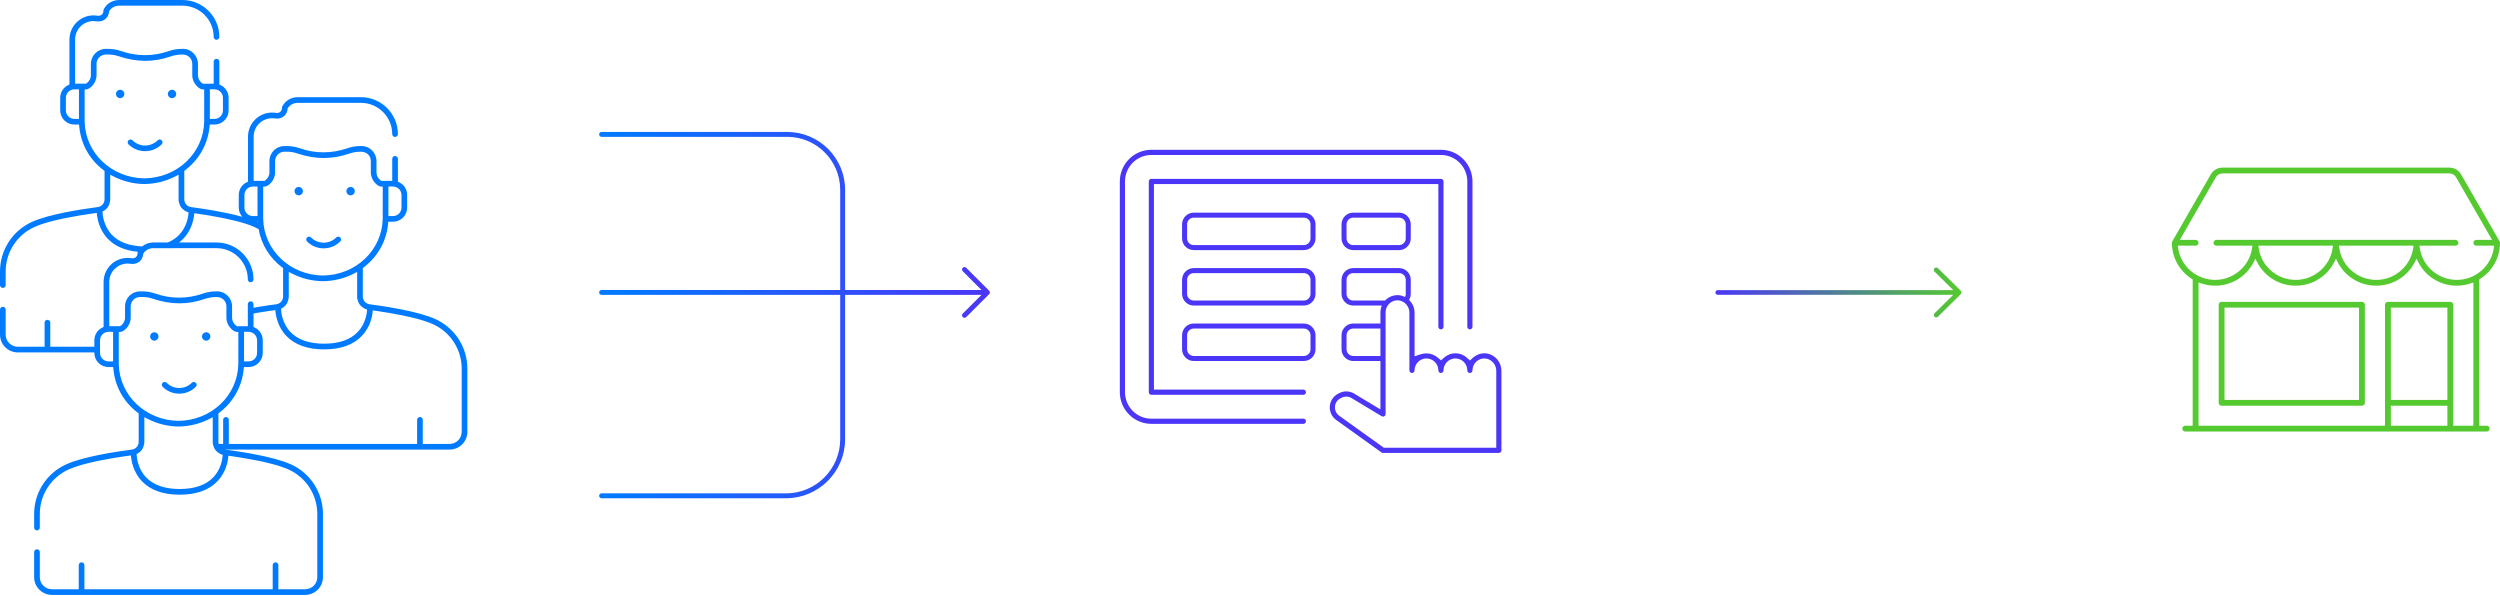 <?xml version="1.0" encoding="UTF-8"?> <svg xmlns="http://www.w3.org/2000/svg" xmlns:xlink="http://www.w3.org/1999/xlink" width="701px" height="167px" viewBox="0 0 701 167"><title>Group 2</title><defs><linearGradient x1="-1.11022302e-14%" y1="50%" x2="100%" y2="50%" id="linearGradient-1"><stop stop-color="#007BFF" offset="0%"></stop><stop stop-color="#4B36F8" offset="100%"></stop></linearGradient><linearGradient x1="100%" y1="50%" x2="0%" y2="50%" id="linearGradient-2"><stop stop-color="#54CA30" offset="0%"></stop><stop stop-color="#4B36F8" offset="100%"></stop></linearGradient></defs><g id="Desk" stroke="none" stroke-width="1" fill="none" fill-rule="evenodd"><g id="Serviços-Payout-4" transform="translate(-744, -1262)"><g id="Group-2" transform="translate(744, 1262)"><path d="M419.553,125.547 L388.028,125.547 L375.508,116.571 C374.699,115.99 374.242,115.008 374.319,114.017 C374.392,113.019 374.991,112.117 375.897,111.659 L376.204,111.508 C376.601,111.307 377.045,111.199 377.489,111.199 C378.01,111.199 378.521,111.344 378.959,111.612 L387.425,116.707 C387.537,116.775 387.667,116.811 387.799,116.811 C387.923,116.811 388.045,116.779 388.154,116.718 C388.381,116.589 388.522,116.347 388.522,116.086 L388.522,87.558 C388.522,86.564 388.956,85.63 389.716,84.989 C390.316,84.485 391.077,84.208 391.858,84.208 C392.053,84.208 392.247,84.224 392.524,84.276 C394.133,84.67 395.256,86.163 395.195,87.775 L395.195,103.86 C395.195,104.26 395.519,104.586 395.918,104.586 C396.318,104.586 396.642,104.26 396.642,103.86 C396.642,102.013 398.138,100.51 399.978,100.51 C401.817,100.51 403.314,102.013 403.314,103.86 C403.314,104.26 403.638,104.586 404.038,104.586 C404.436,104.586 404.76,104.26 404.76,103.86 C404.76,102.013 406.257,100.51 408.097,100.51 C409.936,100.51 411.434,102.013 411.434,103.86 C411.434,104.26 411.758,104.586 412.157,104.586 C412.556,104.586 412.881,104.26 412.881,103.862 C412.879,102.875 413.308,101.943 414.053,101.309 C414.652,100.792 415.418,100.508 416.21,100.508 C416.408,100.508 416.609,100.525 416.882,100.578 C418.489,100.971 419.613,102.464 419.553,104.077 L419.553,125.547 Z M379.436,99.816 C378.408,99.816 377.571,98.976 377.571,97.943 L377.571,94 C377.571,92.967 378.408,92.127 379.436,92.127 L387.075,92.127 L387.075,99.816 L379.436,99.816 Z M379.436,84.268 C378.408,84.268 377.571,83.428 377.571,82.395 L377.571,78.453 C377.571,77.419 378.408,76.58 379.436,76.58 L392.307,76.58 C393.336,76.58 394.173,77.419 394.173,78.453 L394.173,82.395 C394.173,82.716 394.092,83.019 393.948,83.283 C393.547,83.076 393.12,82.908 392.659,82.819 C392.396,82.774 392.127,82.75 391.859,82.75 C390.73,82.75 389.633,83.154 388.771,83.885 C388.63,84.005 388.496,84.133 388.371,84.268 L379.436,84.268 Z M417.018,99.121 C416.759,99.077 416.494,99.055 416.233,99.055 C415.096,99.055 413.992,99.462 413.061,100.256 L412.185,101.089 L411.289,100.28 C410.412,99.491 409.28,99.055 408.101,99.055 C406.923,99.055 405.791,99.491 404.915,100.28 L404.061,101.049 L403.192,100.299 C402.283,99.517 401.123,99.086 399.925,99.086 C399.393,99.086 398.868,99.171 398.362,99.338 L396.646,99.905 L396.646,87.76 C396.663,86.324 396.062,85.014 395.088,84.087 C395.393,83.593 395.575,83.018 395.575,82.395 L395.575,78.453 C395.575,76.644 394.11,75.171 392.307,75.171 L379.436,75.171 C377.634,75.171 376.167,76.644 376.167,78.453 L376.167,82.395 C376.167,84.205 377.634,85.676 379.436,85.676 L387.46,85.676 C387.212,86.264 387.075,86.901 387.075,87.558 L387.075,90.718 L379.436,90.718 C377.634,90.718 376.167,92.19 376.167,94 L376.167,97.943 C376.167,99.752 377.634,101.224 379.436,101.224 L387.075,101.224 L387.075,114.802 L379.705,110.365 C379.04,109.961 378.277,109.747 377.499,109.747 C376.834,109.747 376.167,109.907 375.562,110.215 L375.246,110.372 C373.903,111.047 372.995,112.4 372.878,113.903 C372.761,115.404 373.447,116.883 374.669,117.759 L387.375,126.867 C387.497,126.954 387.64,127 387.789,127 L420.277,127 C420.675,127 421,126.675 421,126.274 L421,104.061 C421.031,101.651 419.341,99.571 417.018,99.121 L417.018,99.121 Z M379.436,61.033 C378.408,61.033 377.571,61.872 377.571,62.905 L377.571,66.848 C377.571,67.881 378.408,68.721 379.436,68.721 L392.307,68.721 C393.336,68.721 394.173,67.881 394.173,66.848 L394.173,62.905 C394.173,61.872 393.336,61.033 392.307,61.033 L379.436,61.033 Z M392.307,70.129 L379.436,70.129 C377.634,70.129 376.167,68.657 376.167,66.848 L376.167,62.905 C376.167,61.096 377.634,59.624 379.436,59.624 L392.307,59.624 C394.11,59.624 395.575,61.096 395.575,62.905 L395.575,66.848 C395.575,68.657 394.11,70.129 392.307,70.129 L392.307,70.129 Z M334.724,92.127 C333.696,92.127 332.858,92.967 332.858,94 L332.858,97.943 C332.858,98.976 333.696,99.816 334.724,99.816 L365.6,99.816 C366.63,99.816 367.467,98.976 367.467,97.943 L367.467,94 C367.467,92.967 366.63,92.127 365.6,92.127 L334.724,92.127 Z M365.6,101.224 L334.724,101.224 C332.921,101.224 331.454,99.752 331.454,97.943 L331.454,94 C331.454,92.19 332.921,90.718 334.724,90.718 L365.6,90.718 C367.403,90.718 368.87,92.19 368.87,94 L368.87,97.943 C368.87,99.752 367.403,101.224 365.6,101.224 L365.6,101.224 Z M334.724,76.58 C333.696,76.58 332.858,77.419 332.858,78.453 L332.858,82.395 C332.858,83.428 333.696,84.268 334.724,84.268 L365.6,84.268 C366.63,84.268 367.467,83.428 367.467,82.395 L367.467,78.453 C367.467,77.419 366.63,76.58 365.6,76.58 L334.724,76.58 Z M365.6,85.676 L334.724,85.676 C332.921,85.676 331.454,84.205 331.454,82.395 L331.454,78.453 C331.454,76.644 332.921,75.171 334.724,75.171 L365.6,75.171 C367.403,75.171 368.87,76.644 368.87,78.453 L368.87,82.395 C368.87,84.205 367.403,85.676 365.6,85.676 L365.6,85.676 Z M334.724,61.033 C333.696,61.033 332.858,61.872 332.858,62.905 L332.858,66.848 C332.858,67.881 333.696,68.721 334.724,68.721 L365.6,68.721 C366.63,68.721 367.467,67.881 367.467,66.848 L367.467,62.905 C367.467,61.872 366.63,61.033 365.6,61.033 L334.724,61.033 Z M365.6,70.129 L334.724,70.129 C332.921,70.129 331.454,68.657 331.454,66.848 L331.454,62.905 C331.454,61.096 332.921,59.624 334.724,59.624 L365.6,59.624 C367.403,59.624 368.87,61.096 368.87,62.905 L368.87,66.848 C368.87,68.657 367.403,70.129 365.6,70.129 L365.6,70.129 Z M365.471,117.396 L322.843,117.396 C318.765,117.396 315.448,114.065 315.448,109.97 L315.447,50.877 C315.447,46.784 318.764,43.453 322.842,43.453 L404.038,43.453 C408.116,43.453 411.434,46.784 411.434,50.877 L411.434,91.631 C411.434,92.032 411.758,92.358 412.157,92.358 C412.556,92.358 412.881,92.032 412.881,91.631 L412.881,50.879 C412.875,45.989 408.907,42.005 404.038,42 L322.844,42 C317.972,42.006 314.004,45.989 314,50.877 L314,109.968 C314.005,114.858 317.973,118.842 322.843,118.848 L365.471,118.848 C365.869,118.848 366.194,118.522 366.194,118.121 C366.194,117.722 365.869,117.396 365.471,117.396 L365.471,117.396 Z M365.471,109.244 L323.566,109.244 L323.566,51.604 L403.314,51.604 L403.314,91.631 C403.314,92.032 403.638,92.358 404.038,92.358 C404.436,92.358 404.76,92.032 404.76,91.631 L404.76,50.877 C404.76,50.477 404.436,50.151 404.038,50.151 L322.842,50.151 C322.444,50.151 322.119,50.477 322.119,50.877 L322.119,109.97 C322.119,110.371 322.444,110.697 322.843,110.697 L365.471,110.697 C365.869,110.697 366.194,110.371 366.194,109.97 C366.194,109.57 365.869,109.244 365.471,109.244 L365.471,109.244 Z" id="platform" fill="#4B36F8"></path><path d="M90.749,69.636 C92.509,69.636 94.163,68.953 95.403,67.713 C95.554,67.562 95.636,67.364 95.636,67.15 C95.636,66.937 95.554,66.738 95.403,66.587 C95.254,66.438 95.055,66.356 94.843,66.356 C94.63,66.356 94.431,66.438 94.279,66.588 C93.337,67.53 92.084,68.048 90.75,68.048 C89.417,68.048 88.162,67.53 87.221,66.588 C87.069,66.438 86.87,66.356 86.657,66.356 C86.444,66.356 86.245,66.438 86.095,66.588 C85.945,66.738 85.862,66.937 85.862,67.15 C85.862,67.364 85.945,67.562 86.095,67.712 C87.336,68.952 88.989,69.636 90.749,69.636 L90.749,69.636 Z M129.459,121.089 L129.458,103.362 C129.458,97.972 126.276,93.073 121.353,90.881 C118.746,89.719 114.505,88.641 108.745,87.678 L105.769,87.214 C105.339,87.152 104.931,87.095 104.536,87.04 C104.414,88.695 103.844,91.69 101.476,94.178 C99.084,96.693 95.517,97.968 90.874,97.968 C86.231,97.968 82.664,96.693 80.272,94.178 C77.799,91.577 77.303,88.361 77.208,86.954 C76.627,87.032 76.01,87.116 75.352,87.212 L72.375,87.674 C71.928,87.748 71.508,87.825 71.08,87.902 L71.081,91.68 L71.455,91.865 C72.824,92.54 73.675,93.907 73.675,95.43 L73.675,98.951 C73.675,101.142 71.893,102.924 69.702,102.924 L68.392,102.924 L68.331,103.531 C67.855,108.383 65.433,112.705 61.508,115.703 L61.243,115.905 L61.243,123.904 C61.243,124.102 61.278,124.29 61.329,124.474 L62.569,124.474 L62.569,117.727 C62.569,117.288 62.926,116.932 63.364,116.932 C63.803,116.932 64.159,117.288 64.159,117.727 L64.159,124.474 L116.955,124.474 L116.955,117.727 C116.955,117.288 117.311,116.932 117.75,116.932 C118.188,116.932 118.545,117.288 118.545,117.727 L118.545,124.474 L126.074,124.474 C127.94,124.474 129.459,122.955 129.459,121.089 L129.459,121.089 Z M62.457,127.533 C62.18,127.464 61.951,127.382 61.743,127.278 C61.691,127.251 60.464,126.627 60.011,125.507 C59.7,124.735 59.653,124.457 59.653,123.904 L59.653,116.988 L58.674,117.489 C56.048,118.833 53.073,119.563 50.074,119.596 C47.044,119.562 44.145,118.851 41.453,117.484 L40.477,116.99 L40.477,123.904 C40.477,124.44 40.285,125.101 40.12,125.503 C39.648,126.651 38.542,127.204 38.419,127.263 C38.378,127.283 38.337,127.299 38.296,127.314 C38.34,128.353 38.669,131.448 40.949,133.837 C43.028,136.014 46.201,137.118 50.382,137.118 C54.562,137.118 57.735,136.014 59.815,133.837 C61.949,131.602 62.375,128.763 62.457,127.533 L62.457,127.533 Z M50.058,118.005 C59.261,117.895 66.628,110.92 66.825,102.128 L66.829,93.091 L66.207,93.044 C65.529,92.992 63.485,91.501 63.485,89.07 L63.485,85.901 C63.485,84.615 62.543,83.306 60.741,83.287 C59.476,83.287 58.539,83.44 57.403,83.828 C55.005,84.652 52.681,85.052 50.298,85.052 C47.856,85.052 45.427,84.631 42.865,83.762 C41.625,83.341 40.606,83.287 39.857,83.287 L39.237,83.287 L39.214,83.154 L39.216,83.287 C37.799,83.311 36.645,84.483 36.645,85.901 L36.645,89.07 C36.645,91.501 34.601,92.992 33.924,93.044 L33.301,93.091 L33.305,102.114 C33.502,110.913 40.86,117.896 50.058,118.005 L50.058,118.005 Z M69.829,93.05 L69.12,93.014 L69.008,93.046 L68.42,93.046 L68.415,101.335 L69.702,101.335 C71.017,101.335 72.086,100.267 72.086,98.952 L72.086,95.43 C72.086,94.161 71.095,93.116 69.829,93.05 L69.829,93.05 Z M33.724,91.457 L33.853,91.341 C34.606,90.831 35.056,89.982 35.056,89.07 L35.056,85.901 C35.056,83.583 36.94,81.699 39.258,81.699 C40.974,81.699 41.964,81.761 43.63,82.34 C45.767,83.084 47.979,83.461 50.203,83.461 C52.439,83.461 54.688,83.078 56.888,82.325 C58.163,81.885 59.289,81.698 60.654,81.698 L60.966,81.697 C63.193,81.697 65.074,83.622 65.074,85.901 L65.074,89.07 C65.074,89.982 65.523,90.831 66.276,91.341 L66.481,91.481 L69.491,91.458 L69.489,85.287 C69.489,85.075 69.572,84.875 69.722,84.725 C69.872,84.574 70.071,84.491 70.284,84.491 C70.723,84.491 71.079,84.849 71.079,85.286 L71.079,86.314 L72.145,86.102 C74.144,85.769 76.001,85.506 77.48,85.315 C78.563,85.173 79.379,84.246 79.379,83.157 L79.379,75.174 L79.112,74.973 C75.559,72.29 73.254,68.485 72.493,64.159 L72.362,64.176 C72.014,63.982 71.657,63.797 71.288,63.633 C68.682,62.471 64.439,61.394 58.681,60.43 L55.704,59.966 C55.274,59.905 54.866,59.847 54.472,59.792 C54.35,61.447 53.778,64.442 51.41,66.931 C51.041,67.319 50.639,67.671 50.211,67.996 L60.718,67.995 C66.428,67.995 71.075,72.642 71.078,78.352 C71.078,78.79 70.722,79.147 70.283,79.147 C69.846,79.147 69.489,78.791 69.489,78.353 C69.487,73.519 65.552,69.585 60.718,69.585 L42.941,69.586 C41.868,69.586 40.865,70.115 40.262,71.003 L40.145,71.174 L40.148,71.319 C39.999,72.903 38.773,74.009 37.165,74.009 C36.99,74.009 36.811,73.995 36.629,73.967 C36.347,73.924 36.065,73.902 35.791,73.902 C32.949,73.902 30.638,76.214 30.638,79.058 L30.638,91.457 L33.724,91.457 Z M31.714,101.335 L31.71,93.045 L30.509,93.046 C30.396,93.046 30.354,93.047 30.302,93.05 C29.036,93.116 28.045,94.161 28.045,95.43 L28.045,98.951 C28.045,100.266 29.113,101.335 30.428,101.335 L31.714,101.335 Z M31.376,65.842 C33.296,67.853 36.161,68.936 39.88,69.091 C40.728,68.396 41.802,67.996 42.942,67.996 L47.055,67.996 C48.301,67.463 49.373,66.752 50.242,65.842 C52.376,63.607 52.803,60.768 52.884,59.538 C52.606,59.469 52.378,59.386 52.171,59.282 C52.119,59.256 50.891,58.631 50.437,57.512 C50.128,56.74 50.08,56.462 50.08,55.908 L50.08,48.992 L49.102,49.493 C46.475,50.838 43.5,51.568 40.501,51.601 C37.472,51.567 34.572,50.856 31.88,49.489 L30.903,48.994 L30.903,55.908 C30.903,56.445 30.712,57.105 30.547,57.508 C30.075,58.656 28.97,59.208 28.846,59.268 C28.805,59.288 28.764,59.304 28.724,59.319 C28.767,60.357 29.096,63.452 31.376,65.842 L31.376,65.842 Z M40.484,50.01 C49.687,49.899 57.055,42.925 57.252,34.133 L57.257,25.096 L56.634,25.049 C55.956,24.997 53.912,23.506 53.912,21.073 L53.912,17.906 C53.912,16.62 52.97,15.311 51.169,15.292 C49.902,15.292 48.966,15.445 47.83,15.833 C45.432,16.657 43.107,17.057 40.725,17.057 C38.284,17.057 35.853,16.635 33.292,15.767 C32.052,15.346 31.033,15.292 30.285,15.292 L29.664,15.292 L29.642,15.158 L29.644,15.292 C28.226,15.316 27.072,16.488 27.072,17.906 L27.072,21.073 C27.072,23.506 25.027,24.997 24.351,25.049 L23.728,25.096 L23.731,34.118 C23.929,42.918 31.288,49.9 40.484,50.01 L40.484,50.01 Z M71.929,62.176 C71.931,62.177 71.934,62.178 71.936,62.179 C72.043,62.227 72.141,62.287 72.246,62.338 L72.23,62.176 L71.929,62.176 Z M68.536,58.203 C68.536,59.518 69.605,60.588 70.92,60.588 L72.206,60.588 L72.202,52.298 L71,52.299 C70.889,52.299 70.847,52.3 70.794,52.303 C69.528,52.369 68.536,53.414 68.536,54.682 L68.536,58.203 Z M73.793,52.343 L73.797,61.365 C73.994,70.166 81.353,77.148 90.55,77.258 C99.752,77.147 107.12,70.172 107.317,61.38 L107.321,52.343 L106.699,52.297 C106.02,52.245 103.977,50.754 103.977,48.322 L103.977,45.154 C103.977,43.868 103.035,42.559 101.233,42.54 C99.968,42.54 99.03,42.692 97.895,43.081 C95.496,43.905 93.173,44.305 90.789,44.305 C88.349,44.305 85.918,43.883 83.357,43.015 C82.117,42.594 81.099,42.54 80.35,42.54 L79.729,42.54 L79.706,42.406 L79.708,42.54 C78.291,42.564 77.137,43.735 77.137,45.154 L77.137,48.322 C77.137,50.754 75.093,52.245 74.415,52.297 L73.793,52.343 Z M100.503,84.76 C100.192,83.987 100.145,83.71 100.145,83.157 L100.145,76.24 L99.166,76.741 C96.539,78.086 93.565,78.815 90.565,78.848 C87.536,78.814 84.638,78.104 81.944,76.737 L80.969,76.241 L80.969,83.157 C80.969,83.693 80.776,84.353 80.612,84.756 C80.141,85.904 79.034,86.456 78.91,86.516 C78.87,86.536 78.829,86.552 78.788,86.567 C78.831,87.605 79.16,90.7 81.44,93.09 C83.52,95.267 86.693,96.37 90.874,96.37 C95.055,96.37 98.228,95.267 100.308,93.09 C102.441,90.854 102.867,88.015 102.948,86.786 C102.672,86.717 102.443,86.634 102.235,86.53 C102.184,86.503 100.956,85.879 100.503,84.76 L100.503,84.76 Z M22.142,33.34 L22.137,25.05 L20.936,25.051 C20.823,25.051 20.782,25.052 20.729,25.055 C19.464,25.121 18.472,26.166 18.472,27.435 L18.472,30.956 C18.472,32.27 19.541,33.34 20.854,33.34 L22.142,33.34 Z M58.843,33.34 L60.129,33.34 C61.443,33.34 62.513,32.271 62.513,30.957 L62.513,27.435 C62.513,26.166 61.522,25.121 60.256,25.055 L59.547,25.019 L59.436,25.051 L58.847,25.051 L58.843,33.34 Z M108.907,60.588 L110.193,60.588 C111.508,60.588 112.578,59.519 112.578,58.204 L112.578,54.682 C112.578,53.414 111.587,52.369 110.32,52.303 L109.612,52.267 L109.5,52.299 L108.912,52.299 L108.907,60.588 Z M131.049,103.362 L131.049,121.089 C131.049,123.831 128.817,126.063 126.074,126.063 L64.1,126.063 C64.1,126.063 62.612,125.993 63.142,126.062 C67.018,126.566 76.567,127.976 81.509,130.174 C87.006,132.623 90.557,138.093 90.557,144.11 L90.557,161.836 C90.557,164.579 88.325,166.811 85.582,166.811 L14.548,166.811 C11.805,166.811 9.574,164.579 9.574,161.836 L9.574,154.813 C9.574,154.375 9.931,154.018 10.368,154.018 C10.807,154.018 11.163,154.375 11.163,154.813 L11.163,161.836 C11.163,163.702 12.682,165.221 14.548,165.221 L22.077,165.221 L22.077,158.474 C22.077,158.036 22.434,157.68 22.873,157.68 C23.311,157.68 23.667,158.036 23.667,158.474 L23.667,165.221 L76.463,165.221 L76.463,158.474 C76.463,158.036 76.819,157.68 77.258,157.68 C77.696,157.68 78.053,158.036 78.053,158.474 L78.053,165.221 L85.582,165.221 C87.448,165.221 88.968,163.702 88.968,161.836 L88.966,144.11 C88.966,138.72 85.785,133.82 80.861,131.628 C78.255,130.466 74.013,129.389 68.253,128.426 L65.277,127.961 C64.848,127.9 64.438,127.842 64.044,127.787 C63.922,129.442 63.352,132.437 60.983,134.926 C58.592,137.441 55.024,138.715 50.382,138.715 C45.739,138.715 42.173,137.441 39.781,134.926 C37.307,132.325 36.811,129.109 36.716,127.702 C36.136,127.781 35.518,127.865 34.86,127.96 L31.883,128.422 C26.145,129.377 21.9,130.456 19.269,131.628 C14.345,133.819 11.163,138.719 11.163,144.11 L11.163,147.93 C11.163,148.368 10.807,148.725 10.368,148.725 C9.93,148.725 9.573,148.368 9.573,147.93 L9.573,144.11 C9.573,138.092 13.125,132.622 18.622,130.174 C23.393,128.05 32.177,126.686 36.988,126.062 C38.071,125.921 38.887,124.994 38.887,123.904 L38.887,115.921 L38.62,115.721 C34.693,112.756 32.27,108.426 31.798,103.532 L31.738,102.924 L30.428,102.924 C28.237,102.924 26.455,101.142 26.455,98.951 L26.455,98.815 L4.975,98.815 C2.232,98.815 -1.42108547e-14,96.584 -1.42108547e-14,93.841 L-1.42108547e-14,86.818 C-1.42108547e-14,86.379 0.357,86.023 0.796,86.023 C1.233,86.023 1.591,86.379 1.591,86.818 L1.591,93.841 C1.591,95.707 3.108,97.226 4.975,97.226 L12.504,97.226 L12.504,90.479 C12.504,90.041 12.86,89.684 13.3,89.684 C13.738,89.684 14.095,90.041 14.095,90.479 L14.095,97.226 L26.455,97.226 L26.455,95.43 C26.455,93.908 27.305,92.542 28.674,91.865 L29.048,91.68 L29.048,79.058 C29.048,75.338 32.075,72.312 35.796,72.312 C36.153,72.312 36.516,72.34 36.874,72.396 C36.977,72.412 37.074,72.42 37.17,72.42 C37.536,72.42 37.862,72.307 38.11,72.095 C38.533,71.732 38.556,71.305 38.57,71.022 C38.579,70.855 38.59,70.74 38.657,70.602 C35.057,70.26 32.213,69.038 30.208,66.931 C27.734,64.329 27.237,61.113 27.144,59.707 C26.562,59.784 25.944,59.869 25.287,59.964 L22.311,60.427 C16.572,61.381 12.327,62.46 9.696,63.633 C4.772,65.823 1.591,70.724 1.591,76.115 L1.591,79.935 C1.591,80.373 1.233,80.73 0.796,80.73 C0.356,80.73 -1.42108547e-14,80.373 -1.42108547e-14,79.935 L-1.42108547e-14,76.115 C-1.42108547e-14,70.096 3.552,64.627 9.05,62.179 C13.819,60.055 22.603,58.691 27.415,58.067 C28.498,57.926 29.314,56.998 29.314,55.908 L29.314,47.926 L29.048,47.725 C25.12,44.76 22.698,40.431 22.225,35.536 L22.166,34.928 L20.854,34.928 C18.664,34.928 16.883,33.147 16.883,30.956 L16.883,27.435 C16.883,25.913 17.731,24.547 19.101,23.869 L19.475,23.685 L19.475,11.063 C19.475,7.343 22.502,4.317 26.224,4.317 C26.58,4.317 26.943,4.344 27.301,4.401 C27.403,4.416 27.502,4.425 27.597,4.425 C27.964,4.425 28.289,4.312 28.537,4.1 C28.96,3.737 28.982,3.31 28.997,3.027 C29.007,2.849 29.013,2.732 29.093,2.582 C29.931,0.99 31.568,7.10542736e-14 33.369,7.10542736e-14 L51.145,7.10542736e-14 C56.854,7.10542736e-14 61.503,4.647 61.505,10.357 C61.505,10.794 61.148,11.152 60.711,11.152 C60.272,11.152 59.916,10.795 59.916,10.358 C59.914,5.524 55.979,1.59 51.145,1.59 L33.368,1.591 C32.295,1.591 31.293,2.12 30.688,3.008 L30.572,3.179 L30.575,3.323 C30.427,4.907 29.2,6.014 27.593,6.014 C27.417,6.014 27.237,6 27.056,5.972 C26.773,5.928 26.492,5.907 26.218,5.907 C23.376,5.907 21.064,8.219 21.064,11.063 L21.064,23.462 L24.15,23.462 L24.28,23.346 C25.033,22.835 25.482,21.987 25.482,21.073 L25.482,17.906 C25.482,15.588 27.367,13.703 29.685,13.703 C31.401,13.703 32.392,13.766 34.057,14.345 C36.194,15.089 38.406,15.466 40.63,15.466 C42.867,15.466 45.116,15.083 47.314,14.33 C48.59,13.89 49.716,13.702 51.081,13.702 L51.393,13.701 C53.62,13.701 55.501,15.627 55.501,17.906 L55.501,21.073 C55.501,21.987 55.95,22.835 56.704,23.346 L56.908,23.485 L59.919,23.463 L59.917,17.292 C59.917,17.08 59.999,16.88 60.148,16.73 C60.3,16.579 60.499,16.496 60.712,16.496 C61.149,16.496 61.506,16.853 61.506,17.291 L61.508,23.685 L61.882,23.87 C63.251,24.545 64.102,25.911 64.102,27.435 L64.102,30.956 C64.102,33.147 62.319,34.928 60.129,34.928 L58.818,34.928 L58.758,35.535 C58.283,40.388 55.86,44.71 51.935,47.707 L51.671,47.909 L51.671,55.908 C51.671,56.998 52.486,57.926 53.568,58.067 C56.558,58.455 62.913,59.384 67.935,60.796 C67.328,60.099 66.947,59.198 66.947,58.203 L66.947,54.682 C66.947,53.161 67.797,51.795 69.165,51.117 L69.54,50.933 L69.54,38.31 C69.54,34.59 72.566,31.565 76.288,31.565 C76.645,31.565 77.008,31.592 77.365,31.649 C77.468,31.664 77.566,31.673 77.662,31.673 C78.028,31.673 78.353,31.56 78.602,31.348 C79.025,30.985 79.048,30.558 79.062,30.274 C79.071,30.096 79.078,29.98 79.157,29.829 C79.995,28.239 81.634,27.249 83.435,27.249 L101.21,27.248 C106.919,27.248 111.567,31.894 111.57,37.605 C111.57,38.042 111.214,38.399 110.775,38.399 C110.337,38.399 109.98,38.043 109.98,37.606 C109.978,32.772 106.044,28.837 101.21,28.837 L83.433,28.838 C82.359,28.838 81.357,29.368 80.754,30.256 L80.637,30.427 L80.641,30.572 C80.491,32.156 79.265,33.261 77.657,33.261 C77.482,33.261 77.303,33.248 77.121,33.22 C76.839,33.176 76.557,33.154 76.282,33.154 C73.44,33.154 71.129,35.467 71.129,38.31 L71.129,50.709 L74.216,50.709 L74.345,50.594 C75.098,50.083 75.547,49.234 75.547,48.322 L75.547,45.154 C75.547,42.835 77.433,40.95 79.749,40.95 C81.466,40.95 82.456,41.014 84.121,41.593 C86.259,42.336 88.471,42.713 90.694,42.713 C92.932,42.713 95.181,42.331 97.38,41.577 C98.655,41.138 99.781,40.949 101.146,40.949 L101.458,40.949 C103.685,40.949 105.566,42.874 105.566,45.154 L105.566,48.322 C105.566,49.234 106.016,50.083 106.769,50.594 L106.974,50.733 L109.983,50.71 L109.981,44.54 C109.981,44.327 110.063,44.128 110.213,43.978 C110.364,43.826 110.563,43.744 110.776,43.744 C111.214,43.744 111.571,44.101 111.571,44.539 L111.573,50.933 L111.947,51.118 C113.315,51.793 114.166,53.159 114.166,54.682 L114.166,58.203 C114.166,60.394 112.384,62.176 110.193,62.176 L108.883,62.176 L108.823,62.782 C108.348,67.635 105.925,71.958 101.999,74.955 L101.735,75.157 L101.735,83.157 C101.735,84.246 102.552,85.173 103.634,85.315 C107.51,85.819 117.059,87.228 122,89.427 C127.497,91.876 131.049,97.345 131.049,103.362 L131.049,103.362 Z M83.759,54.771 C84.405,54.771 84.932,54.245 84.932,53.598 C84.932,52.95 84.405,52.424 83.759,52.424 C83.11,52.424 82.585,52.95 82.585,53.598 C82.585,54.245 83.11,54.771 83.759,54.771 L83.759,54.771 Z M98.304,54.771 C98.951,54.771 99.478,54.245 99.478,53.598 C99.478,52.95 98.951,52.424 98.304,52.424 C97.656,52.424 97.13,52.95 97.13,53.598 C97.13,54.245 97.656,54.771 98.304,54.771 L98.304,54.771 Z M33.693,25.176 C33.046,25.176 32.52,25.702 32.52,26.35 C32.52,26.997 33.046,27.524 33.693,27.524 C34.341,27.524 34.867,26.997 34.867,26.35 C34.867,25.702 34.341,25.176 33.693,25.176 L33.693,25.176 Z M48.239,27.524 C48.887,27.524 49.412,26.997 49.412,26.35 C49.412,25.702 48.887,25.176 48.239,25.176 C47.592,25.176 47.065,25.702 47.065,26.35 C47.065,26.997 47.592,27.524 48.239,27.524 L48.239,27.524 Z M45.339,40.465 C45.489,40.315 45.571,40.115 45.571,39.903 C45.571,39.69 45.489,39.49 45.339,39.339 C45.188,39.19 44.989,39.108 44.777,39.108 C44.564,39.108 44.365,39.19 44.215,39.34 C43.272,40.282 42.02,40.801 40.686,40.801 C39.352,40.801 38.098,40.282 37.155,39.34 C37.005,39.19 36.806,39.108 36.593,39.108 C36.38,39.108 36.181,39.19 36.029,39.34 C35.88,39.49 35.798,39.69 35.798,39.903 C35.798,40.115 35.88,40.315 36.029,40.464 C37.271,41.704 38.925,42.388 40.685,42.388 C42.444,42.388 44.098,41.705 45.339,40.465 L45.339,40.465 Z M43.267,93.171 C42.619,93.171 42.093,93.698 42.093,94.345 C42.093,94.992 42.619,95.519 43.267,95.519 C43.914,95.519 44.439,94.992 44.439,94.345 C44.439,93.698 43.914,93.171 43.267,93.171 L43.267,93.171 Z M57.811,95.519 C58.459,95.519 58.985,94.992 58.985,94.345 C58.985,93.698 58.459,93.171 57.811,93.171 C57.164,93.171 56.638,93.698 56.638,94.345 C56.638,94.992 57.164,95.519 57.811,95.519 L57.811,95.519 Z M50.258,110.384 C48.497,110.384 46.845,109.7 45.603,108.46 C45.453,108.31 45.371,108.111 45.371,107.898 C45.371,107.685 45.453,107.486 45.603,107.335 C45.753,107.186 45.952,107.103 46.165,107.103 C46.378,107.103 46.577,107.186 46.728,107.335 C47.671,108.278 48.925,108.796 50.259,108.796 C51.592,108.796 52.846,108.278 53.787,107.335 C53.938,107.186 54.138,107.103 54.351,107.103 C54.562,107.103 54.762,107.186 54.912,107.334 C55.061,107.486 55.145,107.685 55.145,107.898 C55.145,108.111 55.061,108.31 54.912,108.461 C53.671,109.701 52.018,110.384 50.258,110.384 L50.258,110.384 Z" id="Fill-1" fill="#007BFF"></path><path d="M277.361,82.476 L270.92,88.917 C270.789,89.048 270.617,89.121 270.435,89.121 C270.254,89.121 270.082,89.048 269.951,88.917 C269.784,88.75 269.749,88.559 269.749,88.427 C269.749,88.296 269.784,88.105 269.951,87.938 L275.205,82.683 L236.965,82.683 L236.965,123.141 C236.965,132.277 229.532,139.709 220.396,139.709 L168.685,139.709 C168.306,139.709 168,139.403 168,139.025 C168,138.646 168.306,138.339 168.685,138.339 L220.396,138.339 C228.777,138.339 235.595,131.522 235.595,123.141 L235.595,82.683 L168.685,82.683 C168.306,82.683 168,82.376 168,81.997 C168,81.62 168.306,81.313 168.685,81.313 L235.595,81.313 L235.595,53.231 C235.595,45.037 228.928,38.371 220.735,38.371 L168.685,38.371 C168.306,38.371 168,38.064 168,37.686 C168,37.307 168.306,37 168.685,37 L220.735,37 C229.684,37 236.965,44.282 236.965,53.231 L236.965,81.313 L275.216,81.313 L269.951,76.046 C269.821,75.916 269.749,75.744 269.749,75.563 C269.749,75.381 269.821,75.208 269.951,75.079 C270.082,74.948 270.254,74.875 270.435,74.875 C270.617,74.875 270.789,74.948 270.92,75.079 L277.374,81.532 C277.483,81.636 277.546,81.803 277.546,81.989 C277.546,82.181 277.478,82.359 277.361,82.476" id="Fill-1" fill="url(#linearGradient-1)"></path><path d="M623.753,112.138 L661.468,112.138 L661.468,86.26 L623.753,86.26 L623.753,112.138 Z M622.935,113.764 C622.484,113.764 622.117,113.399 622.117,112.95 L622.117,85.448 C622.117,85 622.484,84.636 622.935,84.636 L662.286,84.636 C662.738,84.636 663.105,85 663.105,85.448 L663.105,112.95 C663.105,113.399 662.738,113.764 662.286,113.764 L622.935,113.764 Z M633.327,69.508 C634.038,74.624 638.499,78.484 643.703,78.484 C648.909,78.484 653.371,74.624 654.081,69.508 L654.168,68.891 L633.241,68.891 L633.327,69.508 Z M655.919,69.508 C656.629,74.624 661.091,78.484 666.296,78.484 C671.5,78.484 675.961,74.624 676.672,69.508 L676.758,68.891 L655.832,68.891 L655.919,69.508 Z M678.509,69.508 C679.221,74.624 683.681,78.484 688.886,78.484 C694.092,78.484 698.554,74.623 699.264,69.507 L699.351,68.891 L694.352,68.891 C693.9,68.891 693.533,68.526 693.533,68.078 C693.533,67.631 693.9,67.266 694.352,67.266 L698.772,67.266 L688.652,49.674 C688.279,49.027 687.582,48.626 686.83,48.626 L623.169,48.626 C622.418,48.626 621.721,49.027 621.348,49.674 L611.227,67.266 L615.647,67.266 C616.098,67.266 616.465,67.631 616.465,68.078 C616.465,68.526 616.098,68.891 615.647,68.891 L610.648,68.891 L610.735,69.507 C611.445,74.623 615.907,78.484 621.113,78.484 C626.318,78.484 630.778,74.624 631.49,69.508 L631.577,68.891 L621.478,68.891 C621.026,68.891 620.66,68.526 620.66,68.078 C620.66,67.631 621.026,67.266 621.478,67.266 L688.522,67.266 C688.974,67.266 689.34,67.631 689.34,68.078 C689.34,68.526 688.974,68.891 688.522,68.891 L678.422,68.891 L678.509,69.508 Z M670.393,112.138 L686.246,112.138 L686.246,86.26 L670.393,86.26 L670.393,112.138 Z M670.393,119.376 L686.246,119.376 L686.246,113.764 L670.393,113.764 L670.393,119.376 Z M687.064,84.636 C687.515,84.636 687.882,85 687.882,85.448 L687.882,119.376 L693.534,119.376 L693.534,79.209 L692.812,79.456 C691.542,79.888 690.221,80.108 688.886,80.108 C684.3,80.108 680.158,77.578 678.077,73.505 L677.591,72.552 L677.104,73.505 C675.023,77.578 670.88,80.108 666.296,80.108 C661.71,80.108 657.568,77.578 655.486,73.505 L655,72.552 L654.513,73.505 C652.431,77.578 648.289,80.108 643.703,80.108 C639.119,80.108 634.976,77.578 632.896,73.505 L632.409,72.552 L631.923,73.505 C629.841,77.578 625.699,80.108 621.113,80.108 C619.778,80.108 618.457,79.888 617.188,79.456 L616.466,79.209 L616.466,119.376 L668.756,119.376 L668.756,85.448 C668.756,85 669.123,84.636 669.575,84.636 L687.064,84.636 Z M612.733,121 C612.281,121 611.914,120.636 611.914,120.187 C611.914,119.74 612.281,119.376 612.733,119.376 L614.83,119.376 L614.83,78.359 L614.581,78.2 C611.086,75.968 609,72.184 609,68.078 C609,67.938 609.038,67.799 609.108,67.676 L619.929,48.869 C620.591,47.716 621.833,47 623.169,47 L686.83,47 C688.165,47 689.407,47.716 690.071,48.869 L700.892,67.676 C700.962,67.799 701,67.938 701,68.078 C701,72.183 698.914,75.967 695.419,78.2 L695.17,78.359 L695.17,119.376 L697.267,119.376 C697.718,119.376 698.085,119.74 698.085,120.187 C698.085,120.636 697.718,121 697.267,121 L612.733,121 Z" id="store" fill="#54CA30"></path><path d="M549.816,81.531 L543.41,75.201 C543.28,75.072 543.108,75 542.927,75 C542.747,75 542.576,75.072 542.446,75.201 C542.28,75.365 542.245,75.553 542.245,75.682 C542.245,75.811 542.28,75.999 542.446,76.163 L547.688,81.344 L481.669,81.344 C481.299,81.344 481,81.64 481,82.006 C481,82.372 481.299,82.669 481.669,82.669 L547.688,82.669 L542.446,87.85 C542.317,87.977 542.245,88.146 542.245,88.324 C542.245,88.503 542.317,88.673 542.446,88.8 C542.576,88.929 542.747,89 542.927,89 C543.108,89 543.28,88.929 543.41,88.8 L549.829,82.458 C549.937,82.356 550,82.192 550,82.009 C550,81.821 549.932,81.646 549.816,81.531" id="seta-copy" fill="url(#linearGradient-2)"></path></g></g></g></svg> 